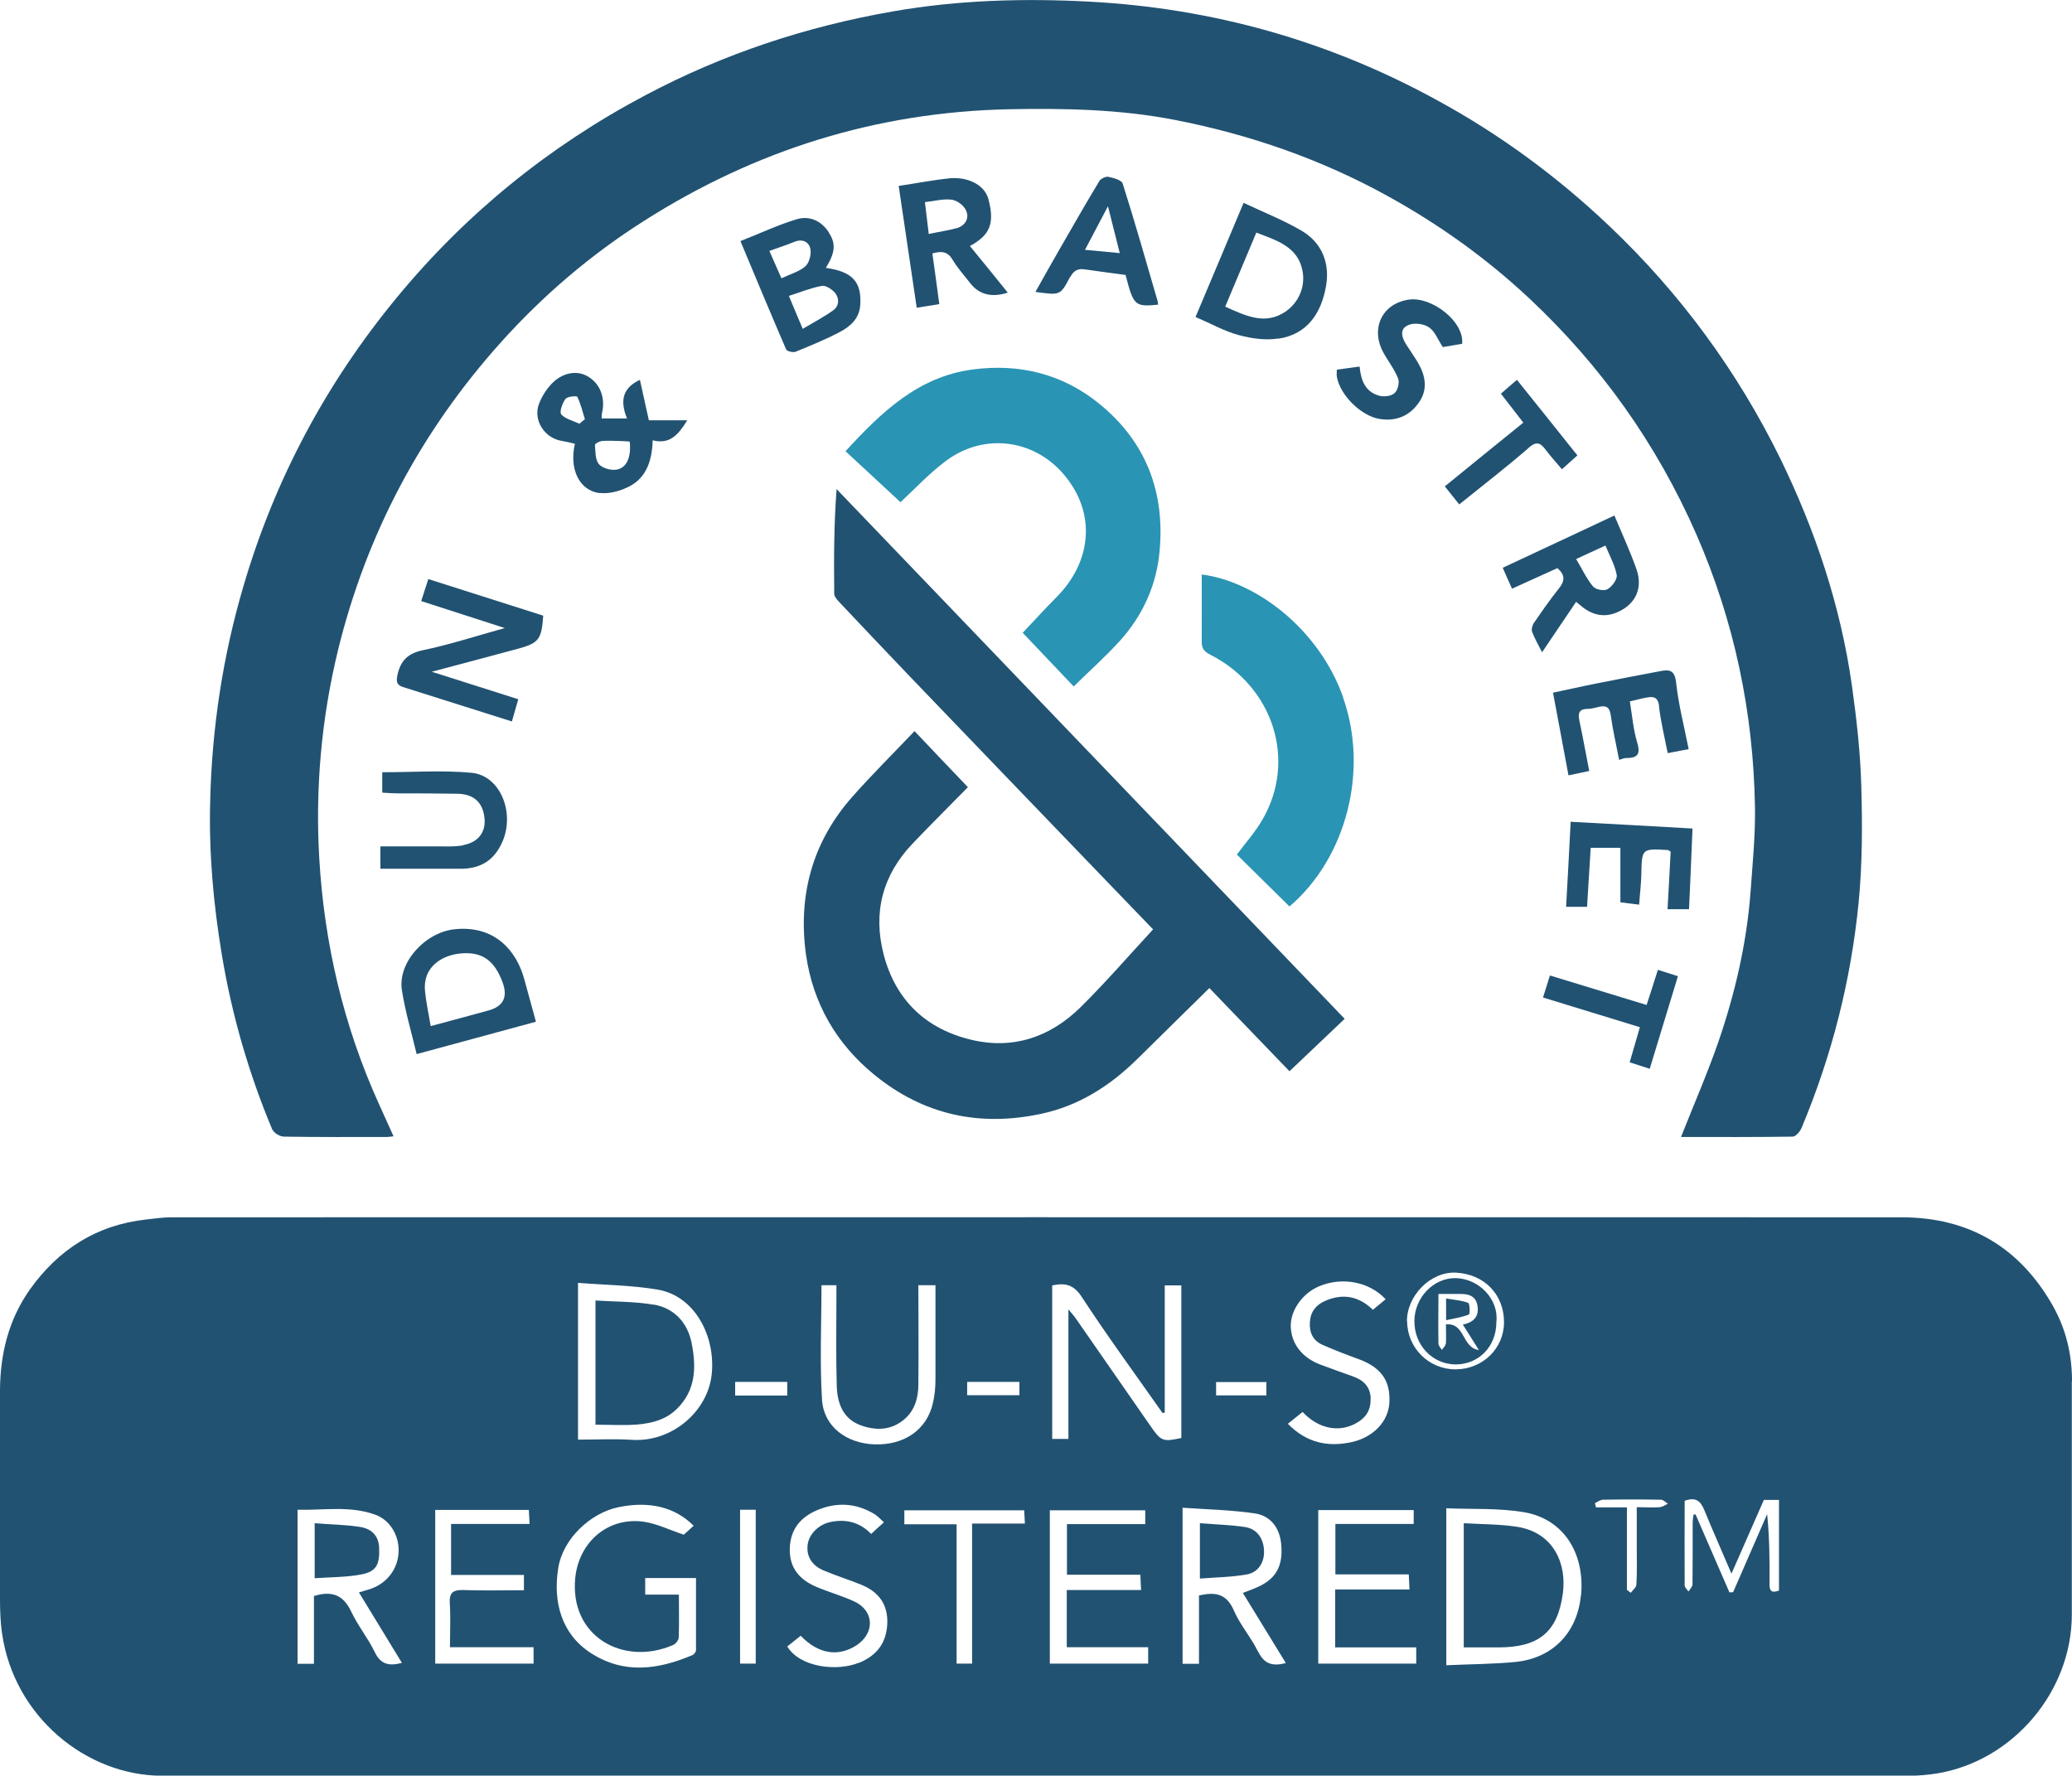 <?xml version="1.0" encoding="UTF-8"?>
<svg id="Camada_2" data-name="Camada 2" xmlns="http://www.w3.org/2000/svg" viewBox="0 0 113.78 97.51">
  <defs>
    <style>
      .cls-1 {
        fill: #215272;
      }

      .cls-2 {
        fill: #2a94b4;
      }
    </style>
  </defs>
  <g id="TEXTO">
    <g>
      <path class="cls-1" d="M113.78,75.84c0-1.46-.33-2.84-1.04-4.11-1.82-3.23-4.62-4.88-8.32-4.88-31.67-.01-63.34,0-95.01,0-.46,0-.92.07-1.38.12-2.73.3-4.83,1.65-6.4,3.86-1.16,1.65-1.62,3.53-1.63,5.52-.02,3.81-.01,7.61,0,11.42,0,.66.02,1.33.12,1.98.67,4.52,4.61,7.77,8.81,7.77,15.98-.02,31.96,0,47.94,0,15.98,0,31.96,0,47.94,0,.53,0,1.06-.05,1.57-.13,4.16-.69,7.39-4.5,7.39-8.72,0-4.27,0-8.54,0-12.81ZM53.11,75.89h2.87v.73h-2.87v-.73ZM45.11,70.58h.82c0,.23,0,.47,0,.7,0,1.62-.03,3.23.02,4.85.03.91.33,1.77,1.28,2.13.83.31,1.68.31,2.41-.3.6-.5.79-1.2.79-1.94.02-1.79,0-3.58,0-5.44h.94c0,1.74,0,3.46,0,5.17,0,.43-.04.88-.14,1.3-.33,1.46-1.56,2.32-3.2,2.27-1.54-.05-2.79-.97-2.89-2.44-.13-2.08-.03-4.18-.03-6.3ZM20.58,90.73c-.37-.77-.93-1.45-1.29-2.22-.42-.89-1.03-1.18-2.05-.86v3.72h-.9v-8.46c1.43.04,2.88-.24,4.29.28.78.29,1.28,1.12,1.26,1.99-.02.98-.65,1.8-1.61,2.1-.16.05-.33.1-.57.17.8,1.32,1.57,2.58,2.36,3.87-.71.19-1.17.08-1.49-.59ZM29.3,91.36h-5.4v-8.44h5.14c.01.24.02.47.04.77h-4.31v2.8h4v.84c-1.12,0-2.22.03-3.32-.01-.58-.02-.79.15-.75.74.05.77.01,1.54.01,2.4h4.59v.91ZM38.22,90.62c0,.1-.11.24-.21.28-1.88.79-3.75,1.06-5.58-.13-1.6-1.04-2.08-2.81-1.77-4.69.26-1.56,1.73-2.98,3.3-3.31,1.69-.35,3.11-.01,4.13,1.02-.21.19-.42.38-.54.49-.76-.25-1.46-.6-2.19-.71-1.94-.28-3.56,1.08-3.77,3.07-.33,3.23,2.64,4.88,5.37,3.7.14-.06.3-.26.31-.4.03-.77.01-1.54.01-2.37h-1.85v-.91h2.79c0,1.34,0,2.66,0,3.97ZM39.08,75.49c-.22,2.03-2.19,3.73-4.39,3.58-.96-.06-1.94-.01-2.95-.01v-8.61c1.5.12,2.95.13,4.37.37,2.04.34,3.2,2.56,2.97,4.68ZM40.37,75.89h2.86v.75h-2.86v-.75ZM41.5,91.36h-.86v-8.45h.86v8.45ZM47.17,91.31c-1.19.49-3.23.27-3.94-.89.26-.21.5-.4.74-.59.95,1,2.06,1.18,3.07.52,1.01-.67.97-1.89-.12-2.4-.67-.31-1.39-.51-2.08-.8-.92-.39-1.5-1.03-1.47-2.11.03-1.06.59-1.72,1.51-2.11,1.07-.45,2.14-.39,3.14.22.18.11.32.27.52.45-.27.24-.48.43-.7.64-.62-.64-1.37-.83-2.22-.66-.63.12-1.2.65-1.27,1.26-.08.68.28,1.15.87,1.4.68.29,1.39.51,2.08.79.98.4,1.49,1.12,1.42,2.21-.07,1.04-.61,1.69-1.55,2.08ZM53.38,83.68v7.68h-.85v-7.65h-2.87v-.77h6.58c.01.21.02.44.04.73h-2.9ZM66.78,75.9h2.76v.73h-2.76v-.73ZM63.05,91.36h-5.4v-8.42h5.24v.76h-4.3v2.78h4.03c.01.28.02.51.04.84h-4.08v3.14h4.47v.91ZM64.87,78.97c-1.01.22-1.11.18-1.68-.64-1.38-1.99-2.76-3.97-4.14-5.96-.08-.12-.18-.22-.38-.46v7.11h-.89v-8.43c.67-.14,1.16-.08,1.62.63,1.42,2.17,2.95,4.26,4.44,6.38.04,0,.08-.02.12-.03v-6.98h.91v8.37ZM69.08,90.7c-.38-.79-.99-1.47-1.33-2.27-.4-.91-1.01-1.02-1.91-.81v3.75h-.9v-8.57c1.32.09,2.65.12,3.96.31.85.12,1.36.77,1.45,1.65.12,1.14-.22,1.85-1.11,2.31-.31.16-.64.27-.99.41.79,1.29,1.56,2.55,2.36,3.85-.72.19-1.19.06-1.52-.63ZM75.27,76.77c-.04-.64-.41-.98-.97-1.18-.6-.21-1.19-.43-1.79-.65-1-.37-1.61-1.15-1.63-2.1-.02-.87.63-1.8,1.53-2.19,1.27-.55,2.78-.27,3.68.7-.23.19-.45.37-.7.58-.78-.76-1.66-.91-2.62-.49-.5.22-.8.58-.84,1.16-.04.6.18,1.04.73,1.27.64.28,1.29.53,1.95.77,1.4.51,1.71,1.35,1.69,2.3-.02,1.12-.9,1.99-2.05,2.25-1.34.3-2.51.04-3.53-1,.28-.22.52-.42.81-.65.84.9,1.94,1.14,2.88.65.58-.3.89-.74.85-1.43ZM77.78,91.36h-5.39v-8.43h5.24v.76h-4.3v2.77h4.03c.01.28.03.51.04.83h-4.08v3.18h4.45v.89ZM77.26,72.58c-.02-1.41,1.29-2.76,2.69-2.69,1.56.08,2.64,1.2,2.64,2.72,0,1.45-1.18,2.59-2.67,2.59-1.45,0-2.64-1.17-2.65-2.63ZM86.81,87.63c-.19,1.96-1.48,3.43-3.6,3.64-1.24.12-2.5.12-3.79.18v-8.62c1.45.06,2.9-.02,4.29.22,2.13.37,3.33,2.22,3.11,4.57ZM91.18,82.77c-.39.03-.79,0-1.3,0,0,.75,0,1.47,0,2.19,0,.69.02,1.37-.02,2.05,0,.16-.2.31-.31.46-.07-.05-.14-.11-.21-.16v-4.53h-1.7c-.02-.08-.04-.15-.06-.23.15-.07.3-.19.45-.19,1.06-.02,2.12-.02,3.18,0,.13,0,.25.14.38.22-.14.06-.27.17-.42.18ZM97.68,87.35c-.42.16-.52-.01-.51-.38.01-1.26,0-2.52-.13-3.82-.62,1.43-1.25,2.86-1.87,4.29-.07,0-.13,0-.2.01-.62-1.43-1.24-2.85-1.86-4.28-.04,0-.07,0-.11,0-.02.15-.05.3-.05.46,0,1.13,0,2.26-.01,3.38,0,.13-.14.26-.22.39-.07-.11-.21-.22-.21-.33-.01-1.55,0-3.09,0-4.65.63-.23.88.03,1.08.51.46,1.13.96,2.24,1.49,3.49.63-1.43,1.2-2.74,1.78-4.05h.83v4.97Z"/>
      <path class="cls-1" d="M14.97,62.04c.08.19.41.38.63.38,1.88.03,3.76.02,5.64.02.1,0,.21-.02.37-.04-.28-.62-.54-1.2-.8-1.77-1.95-4.3-3.01-8.83-3.28-13.53-.22-3.83.12-7.64,1.03-11.39,1.57-6.41,4.58-12.06,8.99-16.96,2.3-2.55,4.9-4.77,7.8-6.61,6.12-3.9,12.79-5.99,20.06-6.14,3.04-.06,6.08,0,9.08.58,4.11.8,8.02,2.15,11.7,4.18,2.83,1.56,5.43,3.42,7.78,5.62,3.94,3.69,7.01,8.01,9.18,12.96,2.08,4.76,3.13,9.75,3.22,14.94.03,1.56-.13,3.12-.24,4.68-.21,2.83-.85,5.58-1.77,8.26-.6,1.73-1.34,3.42-2.05,5.22,2.06,0,4.09.01,6.13-.02.17,0,.41-.28.49-.48,1.66-3.96,2.71-8.09,3.13-12.35.21-2.12.21-4.26.15-6.39-.05-1.86-.26-3.73-.52-5.58-.62-4.35-2-8.48-3.92-12.42-2.37-4.83-5.51-9.1-9.42-12.81-2.86-2.71-6-5.02-9.46-6.9C72.94,2.23,66.57.45,59.82.09c-3.59-.19-7.19-.09-10.75.53-4.78.83-9.33,2.33-13.63,4.61-5.29,2.8-9.85,6.5-13.65,11.11-3.87,4.69-6.69,9.96-8.41,15.81-1.15,3.89-1.75,7.87-1.84,11.92-.07,2.8.18,5.58.64,8.35.55,3.32,1.48,6.53,2.78,9.63Z"/>
      <path class="cls-1" d="M53.16,43.24c-.92-.96-1.86-1.95-2.94-3.09-1.17,1.23-2.33,2.38-3.41,3.6-2.2,2.48-3,5.43-2.55,8.68.38,2.66,1.66,4.89,3.76,6.6,2.7,2.2,5.77,2.86,9.14,2.14,2.09-.44,3.81-1.55,5.31-3.03,1.3-1.28,2.61-2.57,3.94-3.88,1.5,1.56,2.94,3.05,4.4,4.57,1.03-.98,2.02-1.92,3.03-2.88-9.33-9.73-18.62-19.41-27.9-29.09-.15,1.97-.15,3.86-.13,5.75,0,.16.17.34.3.48,1.3,1.38,2.61,2.76,3.92,4.13,3.47,3.62,6.95,7.23,10.43,10.85,1.02,1.06,2.04,2.12,2.86,2.97-1.38,1.49-2.64,2.95-4,4.29-1.66,1.63-3.7,2.32-5.99,1.77-2.47-.59-4.14-2.16-4.8-4.66-.61-2.32-.07-4.39,1.6-6.13.99-1.04,2.01-2.05,3.02-3.08Z"/>
      <path class="cls-2" d="M46.43,24.78c1.01.94,2,1.85,3.02,2.8.76-.71,1.52-1.52,2.39-2.19,2.11-1.65,4.87-1.29,6.53.61,1.84,2.11,1.62,4.82-.37,6.81-.62.62-1.2,1.27-1.84,1.94.89.94,1.81,1.91,2.8,2.95.87-.86,1.75-1.64,2.53-2.5,1.27-1.4,2.03-3.09,2.19-4.97.29-3.21-.75-5.95-3.27-8.02-2.03-1.67-4.41-2.26-6.99-1.92-2.99.39-5.02,2.34-7,4.5Z"/>
      <path class="cls-2" d="M73.76,38.3c-1.36-3.83-4.86-6.39-7.77-6.75,0,1.26.01,2.48,0,3.69,0,.38.13.54.48.72,3.43,1.74,4.76,5.78,2.85,9.06-.4.69-.95,1.3-1.4,1.91.96.94,1.92,1.9,2.89,2.85,3.13-2.67,4.36-7.47,2.94-11.48Z"/>
      <path class="cls-1" d="M29.83,33.81c-2.08-.66-4.18-1.33-6.31-2.01-.14.43-.26.81-.39,1.21,1.53.49,2.97.96,4.59,1.48-1.65.46-3.06.92-4.51,1.22-.84.18-1.22.59-1.39,1.38-.08.38,0,.54.31.64,1.97.62,3.95,1.25,5.98,1.89.12-.42.23-.8.35-1.22-1.58-.5-3.09-.98-4.75-1.51,1.68-.45,3.22-.85,4.76-1.27,1.12-.31,1.27-.51,1.36-1.81Z"/>
      <path class="cls-1" d="M32.93,27.07c.54.07,1.18-.12,1.67-.38.92-.5,1.21-1.44,1.24-2.51.95.24,1.41-.31,1.9-1.1h-2.11c-.18-.8-.33-1.5-.49-2.22-1.02.47-1.07,1.23-.71,2.12h-1.39c0-.13,0-.22.02-.3.2-.85-.12-1.65-.82-2.03-.59-.33-1.39-.18-1.97.45-.29.31-.53.7-.68,1.1-.32.88.31,1.85,1.24,2.01.25.04.5.1.74.16-.32,1.38.23,2.56,1.35,2.71ZM33.02,24.22c.35-.03.7-.01,1.05,0,.17,0,.34.02.51.03.1.9-.2,1.51-.81,1.55-.3.02-.73-.11-.9-.33-.19-.26-.17-.68-.2-1.04,0-.06.22-.19.35-.2ZM30.82,22.75c-.11-.12.06-.61.23-.84.1-.14.62-.18.65-.12.19.39.29.81.42,1.23-.1.08-.2.16-.3.25-.35-.16-.77-.26-1.01-.52Z"/>
      <path class="cls-1" d="M45.52,12.77c-.42-.65-1.07-.94-1.77-.73-1.03.31-2.02.78-3.09,1.2.85,2.04,1.67,4,2.51,5.95.04.1.38.18.51.13.83-.34,1.67-.68,2.46-1.1.56-.3,1.05-.73,1.1-1.47.08-1.27-.42-1.83-1.89-2.04.52-.84.56-1.34.16-1.94ZM42.91,15.28c-.23-.51-.42-.96-.66-1.5.49-.18.94-.32,1.37-.5.45-.18.8,0,.88.39.06.3-.06.76-.27.95-.34.3-.83.43-1.31.66ZM45.86,16.09c.23.29.23.7-.09.94-.51.37-1.07.66-1.69,1.03-.28-.65-.49-1.17-.76-1.81.63-.2,1.21-.44,1.81-.55.22-.04.56.19.73.39Z"/>
      <path class="cls-1" d="M22.87,57.89c2.22-.6,4.36-1.18,6.56-1.78-.24-.86-.44-1.61-.65-2.37-.41-1.47-1.56-2.94-3.81-2.71-1.62.17-3.14,1.82-2.9,3.35.18,1.16.52,2.29.81,3.51ZM25.3,52.36c1.19-.11,1.87.4,2.31,1.62q.42,1.18-.78,1.51c-1.02.28-2.05.56-3.18.86-.11-.67-.25-1.29-.31-1.91-.14-1.31.89-1.98,1.96-2.08Z"/>
      <path class="cls-1" d="M70.2,18.6c1.61-.24,2.37-1.44,2.62-2.91.21-1.23-.22-2.35-1.33-3.01-1-.59-2.1-1.02-3.2-1.54-.89,2.13-1.75,4.15-2.64,6.27.85.36,1.58.78,2.37.99.69.19,1.47.3,2.17.19ZM68.98,12.77c1.11.43,2.31.77,2.55,2.13.15.86-.21,1.7-.92,2.2-1.12.78-2.22.24-3.33-.26.59-1.39,1.14-2.72,1.71-4.07Z"/>
      <path class="cls-1" d="M84.25,34.17c-.09.14-.17.37-.12.51.13.37.34.72.55,1.14.66-.97,1.25-1.86,1.87-2.77.1.08.16.14.23.19.76.66,1.57.72,2.41.18.7-.46.99-1.23.68-2.14-.35-1-.8-1.97-1.22-2.97-2.09.98-4.09,1.92-6.13,2.87.17.4.33.75.51,1.15.89-.4,1.7-.77,2.49-1.13.44.38.41.71.09,1.11-.48.6-.92,1.23-1.35,1.86ZM88.16,29.96c.23.56.52,1.07.62,1.62.04.23-.26.64-.51.78-.18.11-.65.02-.79-.15-.35-.42-.59-.94-.93-1.51.59-.27,1.04-.48,1.61-.74Z"/>
      <path class="cls-1" d="M54.29,10.97c-.23-.88-1.22-1.26-2.12-1.18-.91.09-1.81.27-2.82.42.33,2.23.66,4.45.99,6.69.45-.07.83-.13,1.24-.2-.13-.95-.25-1.87-.38-2.78.53-.16.86-.09,1.12.36.27.45.63.85.95,1.26q.74.96,2.07.53c-.7-.87-1.39-1.72-2.08-2.56,1.07-.58,1.38-1.2,1.02-2.56ZM52.53,12.53c-.48.13-.97.2-1.53.32-.08-.64-.14-1.17-.21-1.75.55-.06,1.04-.2,1.49-.13.29.04.67.33.78.61.18.43-.07.82-.54.96Z"/>
      <path class="cls-1" d="M91.1,38.79c.1.84.3,1.67.48,2.57.38-.07.73-.14,1.15-.22-.25-1.26-.56-2.45-.69-3.66-.08-.7-.38-.72-.89-.62-1.14.22-2.28.43-3.41.66-.82.16-1.65.35-2.46.52.29,1.55.57,3.01.85,4.54.4-.08.75-.16,1.14-.24-.19-.95-.34-1.83-.53-2.71-.09-.42-.08-.7.46-.7.21,0,.43-.08.64-.12.37-.07.55.03.61.46.11.81.3,1.61.46,2.46.17-.05.27-.1.37-.1.59,0,.83-.16.63-.83-.22-.72-.28-1.49-.41-2.28.35-.08.66-.17.97-.22.38-.07.59.03.64.5Z"/>
      <path class="cls-1" d="M92.95,45.5c-2.28-.13-4.42-.25-6.7-.37-.08,1.55-.16,3.09-.25,4.67h1.15c.07-1.1.13-2.17.2-3.24h1.63v2.99c.28.04.62.08,1.03.13.04-.59.11-1.13.12-1.67.03-1.41.02-1.41,1.45-1.33.04,0,.07.04.16.09-.05,1.02-.11,2.07-.17,3.16h1.18c.07-1.5.13-2.96.19-4.42Z"/>
      <path class="cls-1" d="M58.77,15.22c.18-.35.41-.48.78-.43.76.11,1.51.21,2.26.31.43,1.68.51,1.76,1.78,1.63,0-.06,0-.13-.02-.19-.63-2.16-1.24-4.32-1.92-6.46-.06-.19-.5-.31-.79-.37-.14-.03-.41.1-.49.23-.77,1.28-1.51,2.57-2.25,3.86-.42.73-.83,1.46-1.26,2.23,1.35.19,1.37.2,1.9-.82ZM60.84,11.32c.24.94.43,1.7.65,2.58-.64-.06-1.22-.12-1.91-.18.42-.79.8-1.51,1.26-2.39Z"/>
      <path class="cls-1" d="M25.45,46.42c-.55.1-1.13.05-1.7.06-.94,0-1.88,0-2.86,0v1.23c1.5,0,2.95,0,4.4,0,1.12,0,1.87-.48,2.31-1.51.68-1.6-.14-3.61-1.7-3.76-1.61-.15-3.25-.03-4.91-.03v1.12c.32.02.61.04.89.04,1.08,0,2.17,0,3.25.02.88.02,1.37.47,1.47,1.29.1.78-.3,1.37-1.16,1.53Z"/>
      <path class="cls-1" d="M77.34,17.85c.31-.14.84-.07,1.12.12.33.21.49.67.77,1.09.31-.05.69-.12,1.06-.18.13-1.21-1.65-2.59-2.9-2.43-1.48.2-2.15,1.57-1.43,2.9.26.48.61.92.81,1.42.09.22,0,.64-.18.81-.17.17-.57.22-.82.16-.8-.2-1.04-.86-1.11-1.61-.43.06-.81.11-1.25.17,0,.14-.02.27,0,.39.18,1.02,1.34,2.16,2.36,2.32.92.14,1.66-.18,2.17-.94.48-.72.33-1.46-.08-2.16-.2-.34-.43-.66-.64-.99-.25-.39-.38-.85.1-1.06Z"/>
      <path class="cls-1" d="M83.93,24.6c.42-.37.64-.31.94.09.27.36.57.69.9,1.08.31-.28.56-.5.85-.76-1.12-1.4-2.2-2.76-3.32-4.15-.31.27-.59.5-.88.76.43.56.83,1.07,1.23,1.59-1.45,1.17-2.86,2.32-4.31,3.5.28.35.52.65.79.99,1.33-1.07,2.6-2.05,3.81-3.1Z"/>
      <path class="cls-1" d="M90.59,58.7c.52-1.71,1.03-3.37,1.55-5.09-.38-.12-.72-.23-1.1-.35-.21.67-.41,1.28-.62,1.93-1.8-.55-3.53-1.08-5.31-1.62-.12.4-.24.77-.38,1.21,1.82.56,3.55,1.09,5.32,1.63-.19.67-.37,1.27-.56,1.93.38.12.72.23,1.09.35Z"/>
      <path class="cls-1" d="M83.33,83.85c-.95-.15-1.92-.14-2.95-.2v6.82c.67,0,1.29,0,1.9,0,2.19,0,3.25-.81,3.54-2.96.22-1.61-.48-3.33-2.49-3.66Z"/>
      <path class="cls-1" d="M35.89,71.65c-1.03-.18-2.09-.16-3.19-.23v6.82c.8,0,1.55.05,2.3-.01.79-.07,1.56-.26,2.16-.85,1.06-1.03,1.08-2.31.82-3.62-.22-1.12-.95-1.92-2.09-2.12Z"/>
      <path class="cls-1" d="M20.82,84.99c-.03-.69-.46-1.05-1.07-1.14-.8-.12-1.61-.13-2.47-.2v3.02c.89-.06,1.75-.05,2.58-.21.81-.16,1-.55.96-1.47Z"/>
      <path class="cls-1" d="M69.41,85.12c-.04-.66-.4-1.16-1.04-1.26-.8-.12-1.61-.14-2.48-.21v3.04c.9-.07,1.76-.08,2.59-.23.64-.12.97-.7.93-1.33Z"/>
      <path class="cls-1" d="M82.17,72.61c.15-1.25-.95-2.39-2.23-2.42-1.23-.02-2.26,1.08-2.27,2.34-.02,1.33.98,2.39,2.26,2.4,1.28,0,2.24-.99,2.24-2.32ZM79.38,73.8c0,.12-.13.22-.2.33-.07-.11-.19-.22-.19-.34-.02-.88,0-1.76,0-2.73.41,0,.77,0,1.14,0,.48-.01.9.08,1,.63.1.57-.16.92-.8,1.05.3.48.56.89.88,1.4-.95-.13-.74-1.51-1.81-1.41,0,.37.02.72,0,1.07Z"/>
      <path class="cls-1" d="M80.63,71.55c-.38-.14-.8-.17-1.22-.24v1.19c.45-.1.87-.16,1.25-.31.07-.03.05-.6-.03-.63Z"/>
    </g>
  </g>
</svg>